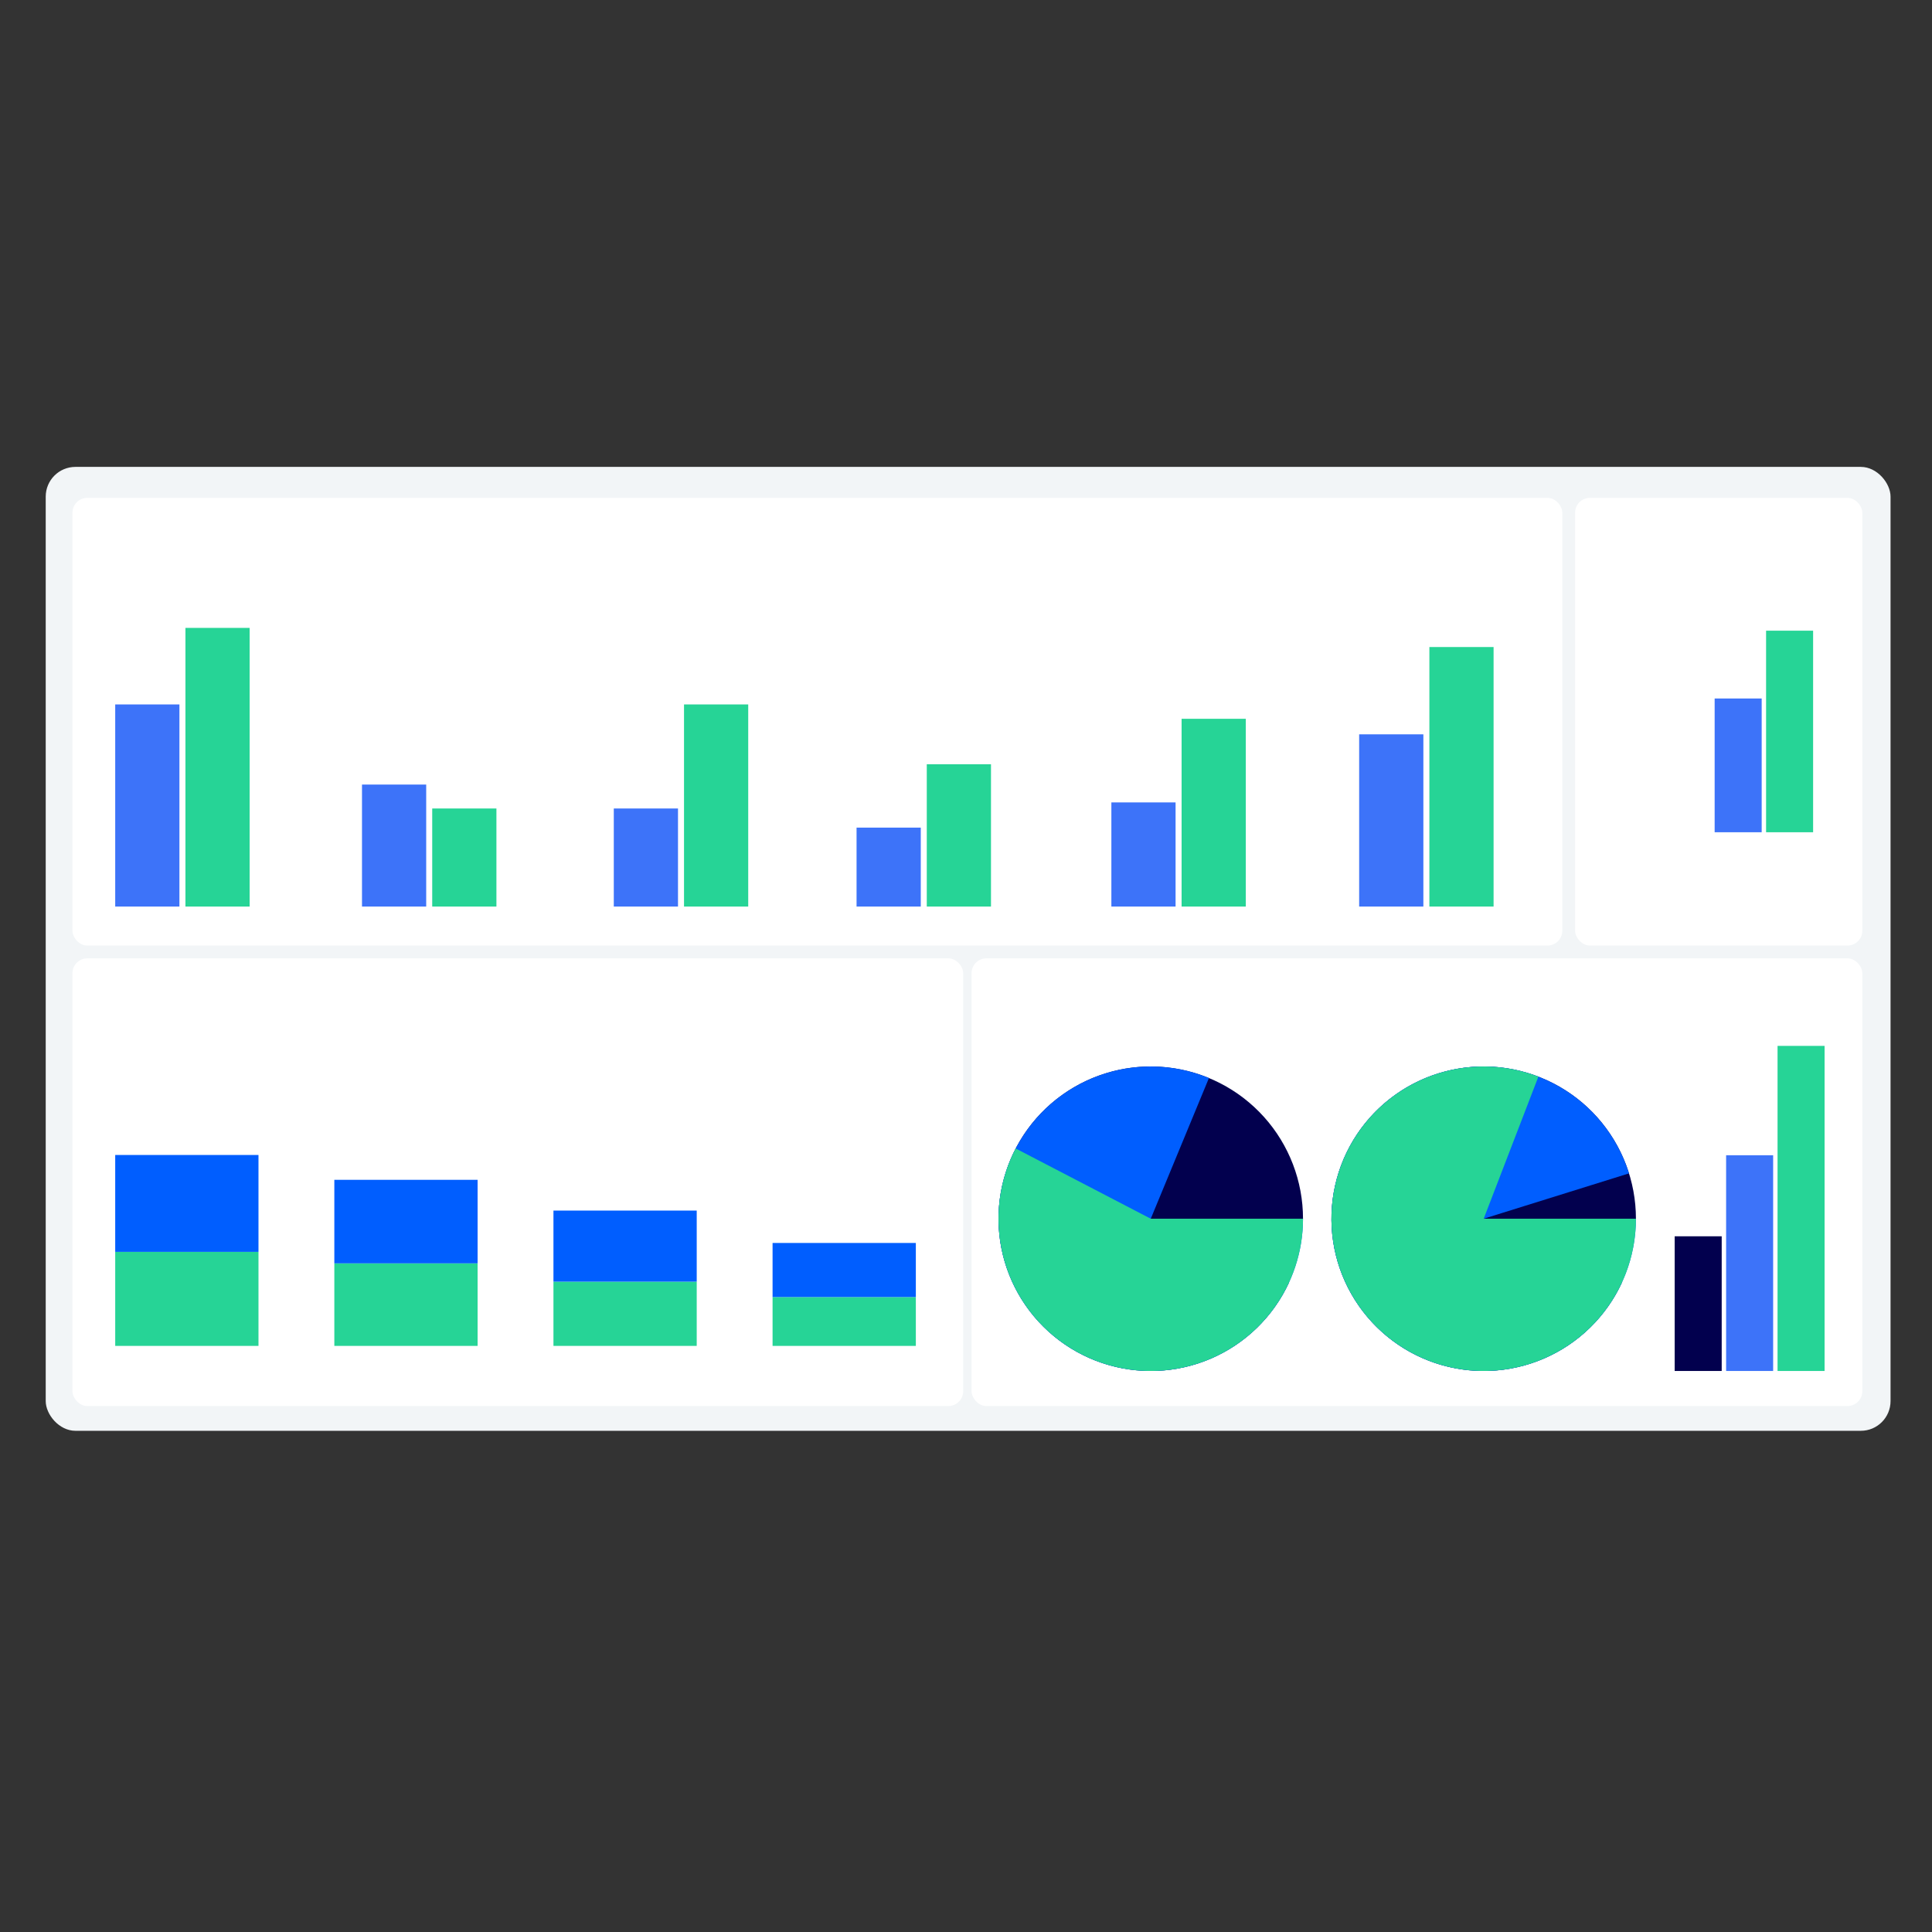<?xml version="1.0" encoding="UTF-8"?> <svg xmlns="http://www.w3.org/2000/svg" width="520" height="520" viewBox="0 0 520 520" fill="none"><rect x="0" y="0" width="520" height="520" fill="#333333" stroke="none"/><rect x="12.305" y="125.665" width="496.537" height="259.436" rx="8" fill="#F2F5F7"></rect><rect x="19.5" y="257.938" width="239.75" height="120.5" rx="4" fill="white"></rect><rect x="261.5" y="257.938" width="239.75" height="120.5" rx="4" fill="white"></rect><rect x="19.5" y="134" width="401" height="120.5" rx="4" fill="white"></rect><rect x="423.938" y="134" width="77.312" height="120.5" rx="4" fill="white"></rect><rect x="31.01" y="189.601" width="17.28" height="54.399" fill="#3D73F9"></rect><rect x="97.432" y="211.167" width="17.28" height="32.833" fill="#3D73F9"></rect><rect x="165.203" y="217.605" width="17.28" height="26.395" fill="#3D73F9"></rect><rect x="230.545" y="222.755" width="17.28" height="21.245" fill="#3D73F9"></rect><rect x="299.127" y="215.971" width="17.28" height="28.029" fill="#3D73F9"></rect><rect x="365.819" y="197.648" width="17.28" height="46.352" fill="#3D73F9"></rect><rect x="461.5" y="188" width="12.657" height="36" fill="#3D73F9"></rect><rect x="464.586" y="310.936" width="12.657" height="58.065" fill="#3D73F9"></rect><rect x="450.741" y="332.75" width="12.657" height="36.25" fill="#02004E"></rect><rect x="49.91" y="169" width="17.28" height="75" fill="#26D496"></rect><rect x="31.01" y="336.943" width="38.561" height="25.307" fill="#26D496"></rect><rect x="31.01" y="310.864" width="38.561" height="26.079" fill="#005EFF"></rect><rect x="89.986" y="340.032" width="38.561" height="22.218" fill="#26D496"></rect><rect x="89.986" y="317.551" width="38.561" height="22.481" fill="#005EFF"></rect><rect x="148.962" y="344.962" width="38.561" height="17.287" fill="#26D496"></rect><rect x="148.962" y="325.828" width="38.561" height="19.135" fill="#005EFF"></rect><rect x="207.938" y="349.1" width="38.561" height="13.15" fill="#26D496"></rect><rect x="207.938" y="334.545" width="38.561" height="14.555" fill="#005EFF"></rect><rect x="116.332" y="217.605" width="17.28" height="26.395" fill="#26D496"></rect><rect x="184.104" y="189.601" width="17.28" height="54.399" fill="#26D496"></rect><rect x="249.445" y="205.695" width="17.28" height="38.305" fill="#26D496"></rect><rect x="318.027" y="193.464" width="17.28" height="50.536" fill="#26D496"></rect><rect x="384.72" y="174.15" width="17.28" height="69.85" fill="#26D496"></rect><rect x="475.344" y="169.75" width="12.657" height="54.25" fill="#26D496"></rect><rect x="478.43" y="281.5" width="12.657" height="87.5" fill="#26D496"></rect><path d="M440.313 328.022C440.313 317.921 436.582 308.176 429.837 300.657C423.092 293.139 413.808 288.376 403.767 287.284C393.725 286.191 383.634 288.846 375.43 294.738C367.226 300.631 361.487 309.346 359.315 319.21C357.143 329.075 358.691 339.394 363.661 348.187C368.632 356.98 376.675 363.628 386.247 366.854C395.818 370.08 406.244 369.657 415.523 365.667C424.803 361.676 432.281 354.399 436.523 345.233L399.335 328.022H440.313Z" fill="#02004E"></path><path d="M440.313 328.022C440.313 338.354 436.41 348.305 429.385 355.882C422.361 363.459 412.733 368.102 402.431 368.883C392.128 369.663 381.911 366.523 373.825 360.091C365.739 353.659 360.381 344.41 358.824 334.196C357.268 323.982 359.627 313.556 365.43 305.007C371.232 296.459 380.05 290.417 390.118 288.093C400.185 285.77 410.759 287.334 419.722 292.475C428.684 297.615 435.375 305.951 438.452 315.815L399.335 328.022H440.313Z" fill="#005EFF"></path><path d="M440.313 328.022C440.313 336.769 437.514 345.287 432.325 352.329C427.137 359.371 419.831 364.568 411.476 367.16C403.122 369.752 394.157 369.602 385.894 366.733C377.631 363.864 370.502 358.426 365.552 351.215C360.601 344.003 358.087 335.397 358.379 326.655C358.671 317.912 361.753 309.493 367.173 302.628C372.594 295.762 380.069 290.812 388.505 288.5C396.941 286.189 405.896 286.637 414.059 289.78L399.335 328.022H440.313Z" fill="#26D496"></path><path d="M350.707 328.022C350.707 317.921 346.976 308.176 340.231 300.657C333.486 293.139 324.202 288.376 314.16 287.284C304.119 286.191 294.027 288.846 285.823 294.738C277.619 300.631 271.881 309.346 269.709 319.21C267.537 329.075 269.084 339.394 274.055 348.187C279.025 356.98 287.068 363.628 296.64 366.854C306.212 370.08 316.638 369.657 325.917 365.667C335.196 361.676 342.675 354.399 346.917 345.233L309.728 328.022H350.707Z" fill="#02004E"></path><path d="M350.707 328.022C350.707 336.812 347.88 345.369 342.644 352.43C337.408 359.491 330.041 364.681 321.629 367.234C313.218 369.787 304.209 369.567 295.931 366.608C287.654 363.648 280.548 358.105 275.663 350.798C270.777 343.49 268.371 334.806 268.799 326.026C269.227 317.246 272.467 308.837 278.04 302.039C283.614 295.242 291.225 290.417 299.751 288.277C308.277 286.136 317.265 286.794 325.388 290.154L309.728 328.022H350.707Z" fill="#005EFF"></path><path d="M350.707 328.022C350.707 334.231 349.295 340.359 346.58 345.943C343.864 351.527 339.915 356.421 335.031 360.255C330.147 364.089 324.455 366.763 318.386 368.075C312.317 369.387 306.029 369.302 299.997 367.828C293.966 366.353 288.348 363.527 283.568 359.563C278.789 355.599 274.973 350.601 272.408 344.946C269.844 339.291 268.598 333.127 268.765 326.92C268.932 320.713 270.507 314.625 273.372 309.116L309.728 328.022H350.707Z" fill="#26D496"></path></svg> 